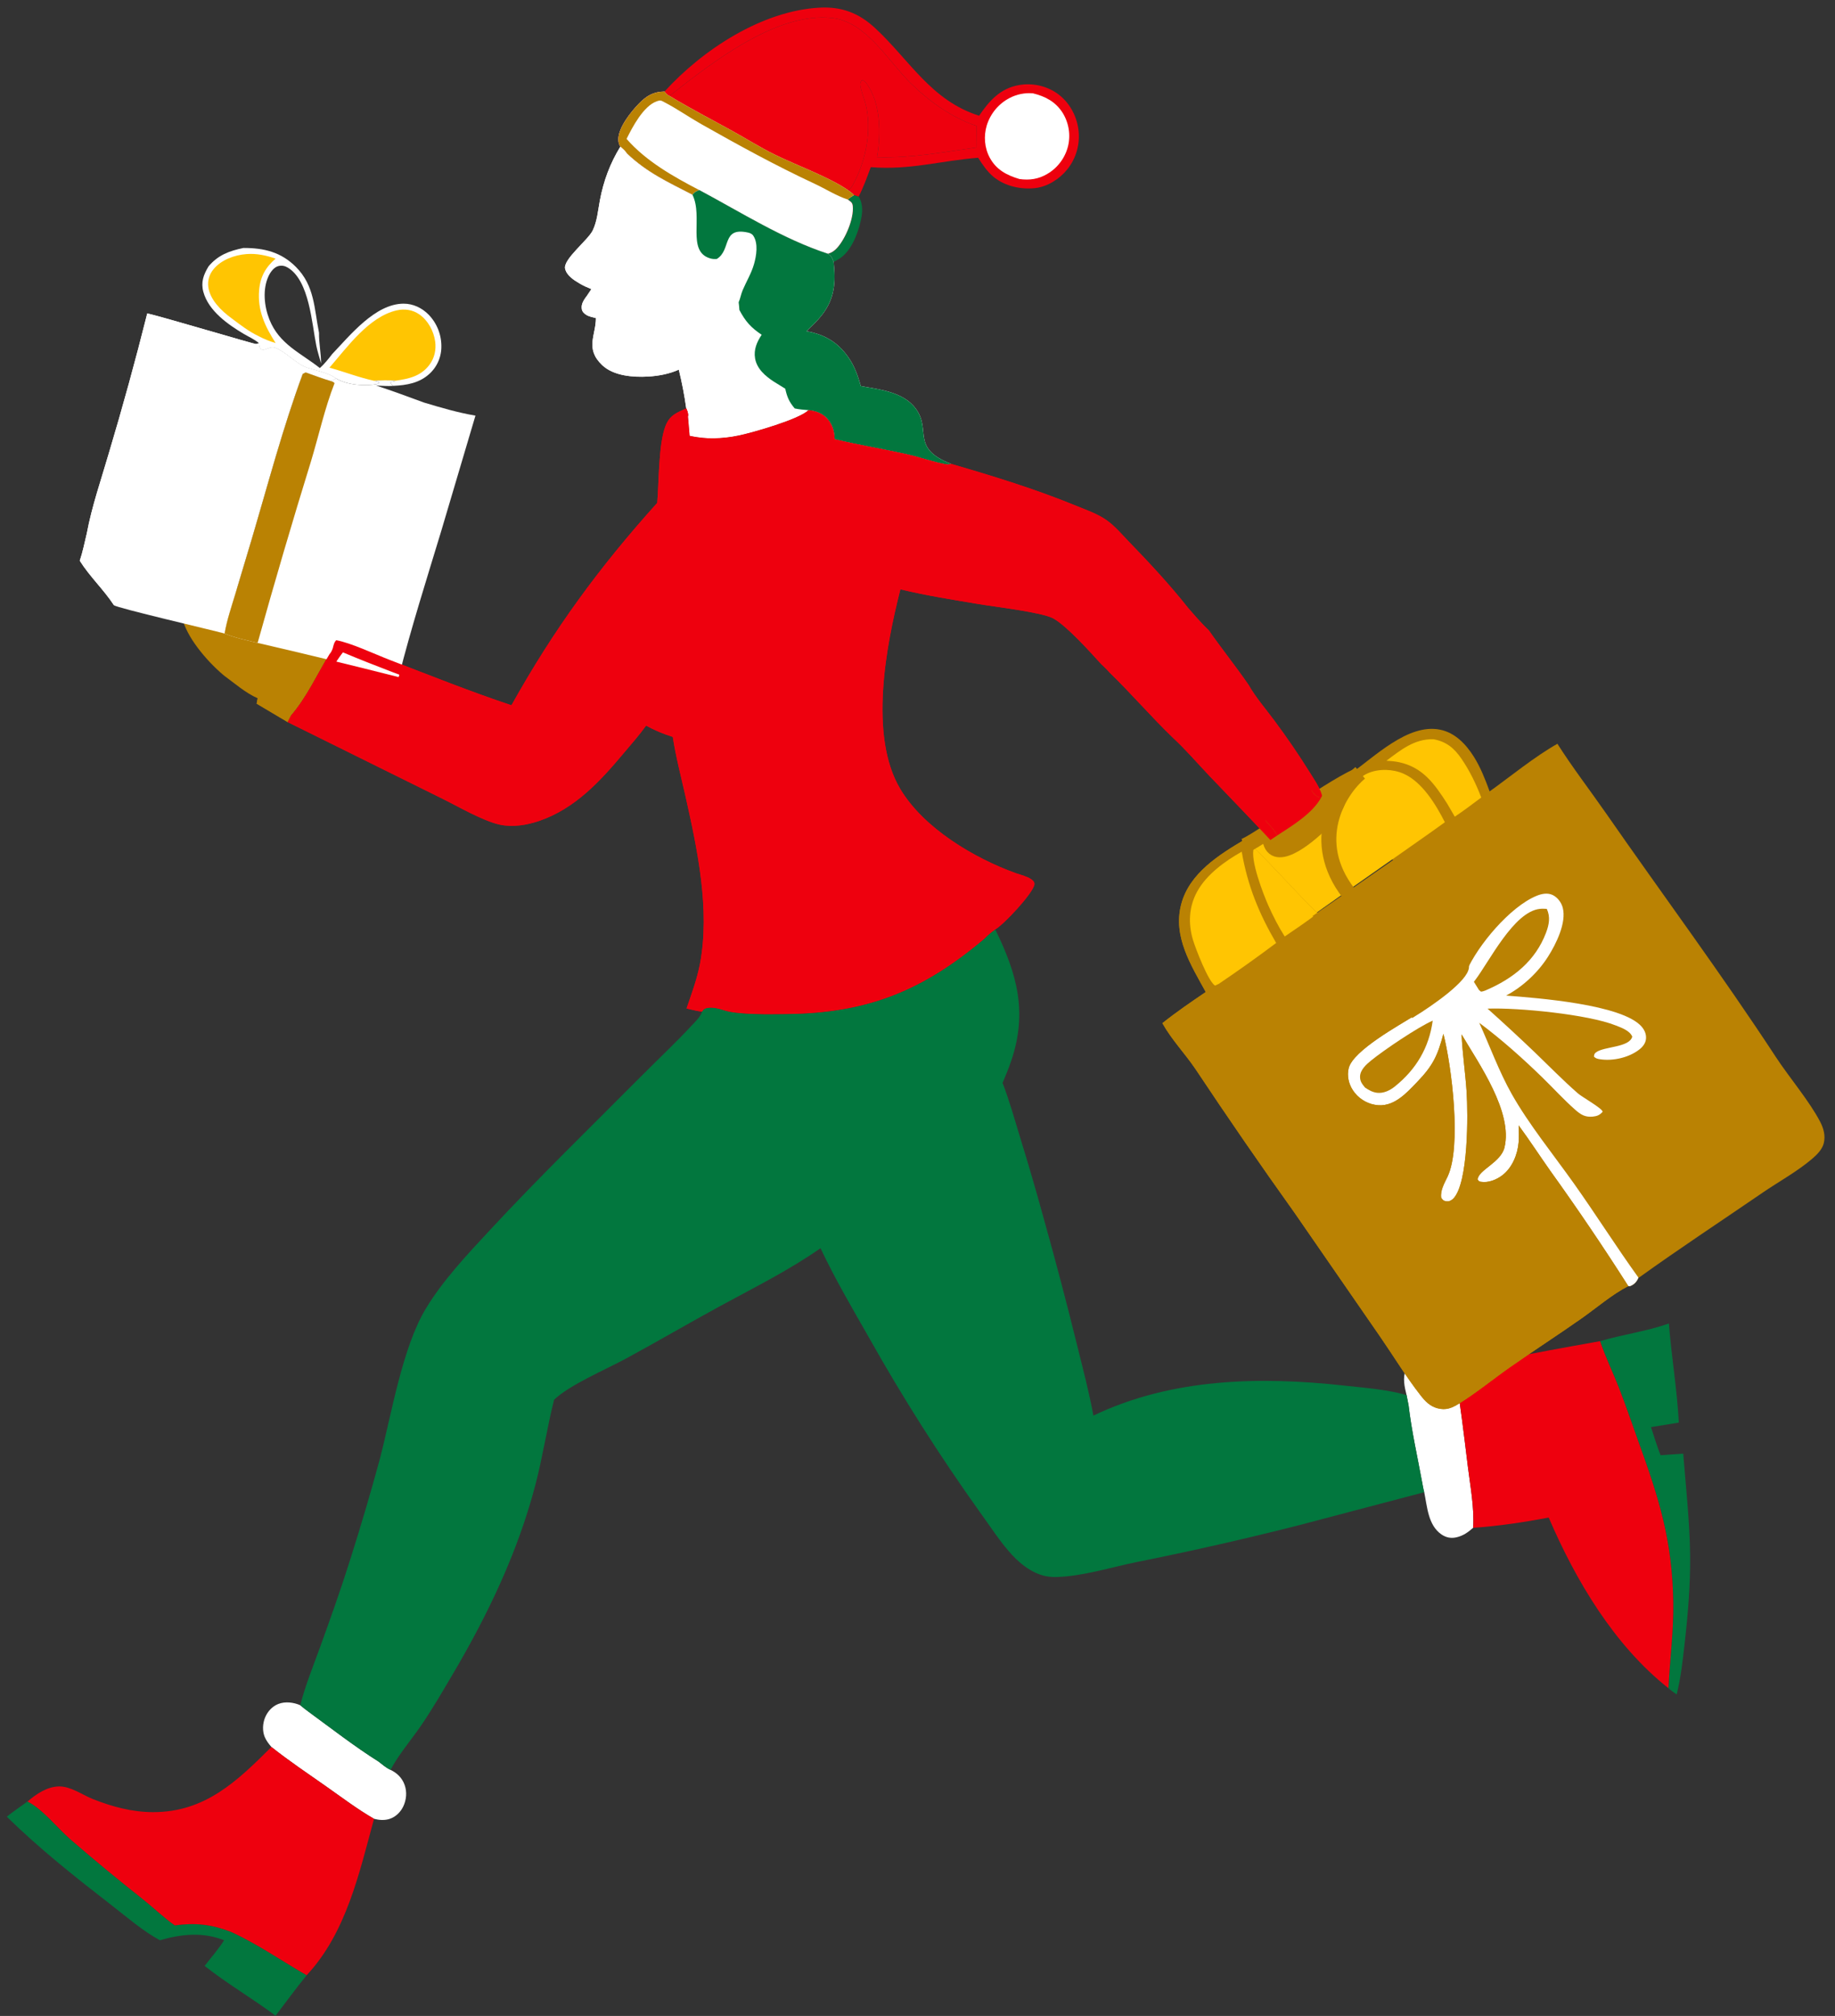 <?xml version="1.0" encoding="UTF-8"?> <svg xmlns="http://www.w3.org/2000/svg" xmlns:xlink="http://www.w3.org/1999/xlink" width="244" height="268" xml:space="preserve" overflow="hidden"><rect width="100%" height="100%" fill="#333333" stroke="none"/><defs><clipPath id="clip0"><rect x="1652" y="415" width="243" height="267"></rect></clipPath><clipPath id="clip1"><rect x="1652" y="415" width="243" height="267"></rect></clipPath><clipPath id="clip2"><rect x="1652" y="415" width="243" height="267"></rect></clipPath></defs><g transform="translate(-1652 -414)"><g><g clip-path="url(#clip0)"><g clip-path="url(#clip1)"><g clip-path="url(#clip2)"><path d="M113.549 24.837C113.261 25.023 112.981 25.194 112.722 25.422 113.11 25.708 113.349 25.793 113.395 26.314 113.543 27.966 112.425 30.597 111.319 31.814 110.944 32.226 110.623 32.438 110.092 32.608 110.571 32.948 110.651 33.129 110.846 33.682 111.101 33.553 111.358 33.422 111.6 33.27 113.124 32.312 114.002 30.117 114.41 28.421 114.69 27.257 114.825 26.079 114.174 25.027L113.549 24.837Z" fill="#02773E" fill-rule="nonzero" fill-opacity="1" transform="matrix(1 0 0 1.004 1652 415)"></path><path d="M39.923 224.797C39.045 224.41 37.921 224.272 37.008 224.629 36.195 224.945 35.581 225.623 35.25 226.419 34.922 227.208 34.87 228.191 35.197 228.99 35.405 229.496 35.737 229.909 36.087 230.323 38.436 232.184 40.946 233.854 43.401 235.572 45.472 237.021 47.539 238.581 49.734 239.837 50.411 240.009 51.124 240.066 51.801 239.849 52.606 239.592 53.258 238.956 53.621 238.203 54.045 237.32 54.137 236.269 53.801 235.342 53.464 234.412 52.803 233.777 51.928 233.353 51.341 233.087 50.844 232.65 50.336 232.258 47.24 230.323 44.022 227.841 41.046 225.673 40.659 225.396 40.293 225.096 39.923 224.797Z" fill="#FFFFFF" fill-rule="nonzero" fill-opacity="1" transform="matrix(1 0 0 1.004 1652 415)"></path><path d="M193.426 180.668C193.095 179.781 192.702 179.118 191.817 178.7 190.863 178.25 189.681 178.271 188.705 178.646 187.88 178.962 187.232 179.56 186.916 180.393 186.501 181.491 186.754 182.634 187.032 183.734L187.3 185.097C187.699 188.516 188.487 191.924 189.108 195.311 189.191 195.737 189.259 196.175 189.38 196.59 189.78 198.515 189.884 200.948 191.664 202.176 192.289 202.607 192.956 202.729 193.692 202.557 194.566 202.353 195.222 201.887 195.881 201.304 196.057 198.641 195.501 195.795 195.175 193.146 194.661 188.983 194.183 184.795 193.426 180.668Z" fill="#FFFFFF" fill-rule="nonzero" fill-opacity="1" transform="matrix(1 0 0 1.004 1652 415)"></path><path d="M3.662 237.541C2.744 238.204 1.79 238.843 0.906 239.55 5.231 243.799 10.065 247.597 14.857 251.297 16.93 252.898 18.951 254.661 21.261 255.916 24.093 255.099 26.987 254.795 29.796 255.917 29.029 257.144 28.076 258.17 27.209 259.316 30.224 261.68 33.567 263.624 36.643 265.906 38.011 264.116 39.352 262.295 40.776 260.55 37.452 258.645 34.137 256.338 30.644 254.774 28.063 253.803 25.964 253.574 23.243 253.945 21.799 252.935 20.493 251.68 19.114 250.577 15.796 247.972 12.538 245.292 9.342 242.539 7.595 241.009 5.666 238.545 3.662 237.541Z" fill="#02773E" fill-rule="nonzero" fill-opacity="1" transform="matrix(1 0 0 1.004 1652 415)"></path><path d="M221.912 174.25C218.926 175.299 215.788 175.699 212.761 176.59L212.821 176.767C213.525 178.802 214.484 180.762 215.271 182.769 216.191 185.117 216.997 187.508 217.857 189.879 220.609 197.451 222.364 202.97 222.489 211.168 222.548 215.022 222.039 218.718 221.85 222.542 222.184 222.845 222.585 223.105 222.949 223.372 223.511 221.122 223.761 218.775 224.023 216.474 224.455 212.662 224.785 208.712 224.735 204.875 224.677 200.432 224.17 195.913 223.819 191.481L220.803 191.69C220.326 190.467 219.933 189.22 219.534 187.97L223.234 187.374C223.004 183.003 222.251 178.625 221.912 174.25Z" fill="#02773E" fill-rule="nonzero" fill-opacity="1" transform="matrix(1 0 0 1.004 1652 415)"></path><path d="M130.193 14.328C123.777 12.302 120.932 6.927 116.359 2.718 114.196 0.728 111.937-0.136 108.993 0.017 101.345 0.415 93.42 5.579 88.366 11.121 88.579 11.401 88.687 11.574 89.027 11.706 94.591 7.352 103.321 0.487 110.75 1.395 115.192 1.938 118.074 7.046 121.029 9.955 123.479 12.367 126.577 14.607 129.87 15.684L129.897 18.527C125.527 19.138 121.046 19.97 116.619 19.824 117.152 16.788 117.136 12.741 115.262 10.107 115.063 9.829 114.937 9.655 114.586 9.609 114.417 9.879 114.346 10.06 114.405 10.387 114.588 11.398 115.051 12.362 115.239 13.386 115.861 16.765 115.028 20.581 113.36 23.564 113.21 23.833 113.053 24.036 112.783 24.194 113.046 24.396 113.336 24.584 113.55 24.837L114.175 25.027C114.828 23.778 115.298 22.458 115.785 21.138 120.979 21.559 125.072 20.284 130.063 19.893 130.671 20.836 131.25 21.716 132.131 22.437 133.638 23.669 135.771 24.126 137.686 23.904 139.303 23.716 140.906 22.693 141.91 21.438 141.985 21.346 142.057 21.252 142.127 21.156 142.197 21.06 142.264 20.962 142.328 20.863 142.393 20.764 142.456 20.663 142.516 20.561 142.575 20.458 142.632 20.354 142.687 20.249 142.741 20.143 142.792 20.036 142.841 19.928 142.89 19.82 142.936 19.711 142.98 19.601 143.022 19.49 143.063 19.379 143.1 19.266 143.138 19.154 143.173 19.04 143.205 18.926 143.236 18.812 143.264 18.697 143.29 18.581 143.316 18.465 143.339 18.349 143.359 18.232 143.379 18.115 143.396 17.998 143.41 17.88 143.424 17.762 143.435 17.644 143.443 17.526 143.451 17.407 143.455 17.289 143.457 17.171 143.459 17.052 143.457 16.933 143.453 16.815 143.449 16.696 143.442 16.578 143.431 16.46 143.421 16.342 143.407 16.224 143.391 16.107 143.131 14.232 142.136 12.482 140.582 11.383 139.136 10.361 137.263 9.965 135.521 10.264 133.008 10.695 131.55 12.339 130.193 14.328Z" fill="#EE000E" fill-rule="nonzero" fill-opacity="1" transform="matrix(1 0 0 1.004 1652 415)"></path><path d="M137.366 11.365C137.232 11.353 137.097 11.345 136.962 11.342 136.828 11.339 136.693 11.341 136.558 11.348 136.424 11.355 136.289 11.367 136.156 11.384 136.022 11.4 135.889 11.422 135.756 11.448 135.625 11.474 135.493 11.505 135.363 11.541 135.233 11.576 135.105 11.617 134.978 11.662 134.85 11.706 134.725 11.756 134.601 11.81 134.478 11.864 134.356 11.922 134.238 11.985 134.148 12.032 134.059 12.08 133.973 12.131 133.885 12.182 133.799 12.235 133.715 12.29 133.63 12.345 133.547 12.403 133.465 12.462 133.383 12.521 133.303 12.582 133.225 12.646 133.146 12.709 133.069 12.774 132.994 12.841 132.918 12.908 132.844 12.977 132.773 13.048 132.7 13.118 132.63 13.191 132.561 13.265 132.493 13.339 132.426 13.415 132.361 13.492 132.297 13.57 132.234 13.649 132.173 13.729 132.112 13.81 132.054 13.892 131.997 13.975 131.94 14.059 131.885 14.144 131.832 14.23 131.781 14.316 131.73 14.403 131.681 14.492 131.633 14.581 131.587 14.67 131.544 14.761 131.5 14.852 131.458 14.944 131.419 15.037 131.379 15.13 131.342 15.224 131.308 15.319 131.273 15.414 131.241 15.509 131.211 15.606 130.783 17.018 130.903 18.591 131.613 19.892 132.49 21.5 133.881 22.212 135.56 22.711 136.89 22.891 138.072 22.732 139.246 22.041 139.332 21.991 139.417 21.939 139.501 21.884 139.585 21.83 139.666 21.773 139.748 21.715 139.829 21.656 139.908 21.596 139.986 21.533 140.064 21.471 140.139 21.406 140.214 21.34 140.289 21.273 140.361 21.205 140.433 21.135 140.504 21.065 140.573 20.993 140.64 20.919 140.708 20.845 140.774 20.77 140.836 20.693 140.9 20.616 140.962 20.538 141.022 20.457 141.081 20.377 141.139 20.296 141.195 20.213 141.25 20.13 141.303 20.046 141.354 19.96 141.406 19.874 141.455 19.787 141.502 19.699 141.548 19.611 141.593 19.521 141.635 19.431 141.678 19.341 141.718 19.249 141.756 19.157 141.793 19.064 141.828 18.971 141.861 18.876 141.894 18.782 141.925 18.687 141.953 18.591 141.981 18.495 142.007 18.399 142.03 18.302 142.051 18.21 142.069 18.118 142.086 18.025 142.103 17.932 142.117 17.839 142.129 17.745 142.141 17.652 142.151 17.558 142.158 17.464 142.166 17.37 142.171 17.276 142.174 17.181 142.176 17.087 142.177 16.993 142.175 16.898 142.173 16.804 142.169 16.71 142.163 16.616 142.156 16.522 142.148 16.428 142.137 16.334 142.126 16.241 142.112 16.147 142.097 16.054 142.081 15.961 142.063 15.868 142.043 15.776 142.024 15.684 142.002 15.593 141.977 15.502 141.952 15.411 141.925 15.32 141.896 15.23 141.867 15.14 141.836 15.052 141.802 14.963 141.77 14.875 141.735 14.788 141.697 14.701 141.659 14.615 141.619 14.529 141.577 14.444 141.536 14.36 141.492 14.276 141.446 14.194 141.4 14.111 141.352 14.03 141.303 13.95 140.369 12.479 139.006 11.768 137.366 11.365Z" fill="#FFFFFF" fill-rule="nonzero" fill-opacity="1" transform="matrix(1 0 0 1.004 1652 415)"></path><path d="M49.734 239.837C47.539 238.581 45.472 237.021 43.401 235.571 40.946 233.853 38.436 232.184 36.087 230.323 31.519 234.867 27.26 238.963 20.342 238.953 17.576 238.949 14.94 238.24 12.381 237.235 10.96 236.676 9.427 235.533 7.863 235.549 6.278 235.564 4.83 236.548 3.662 237.541 5.666 238.545 7.595 241.009 9.342 242.539 12.538 245.293 15.796 247.972 19.114 250.577 20.493 251.68 21.799 252.935 23.243 253.946 25.964 253.574 28.063 253.803 30.644 254.774 34.137 256.338 37.452 258.645 40.776 260.55 46.042 254.939 47.768 247.026 49.734 239.837Z" fill="#EE000E" fill-rule="nonzero" fill-opacity="1" transform="matrix(1 0 0 1.004 1652 415)"></path><path d="M212.761 176.589C210.478 177.007 194.521 179.755 193.426 180.667 194.183 184.795 194.661 188.983 195.175 193.146 195.501 195.794 196.057 198.64 195.881 201.303 199.226 201.079 202.639 200.568 205.932 199.949 209.519 208.27 214.635 216.861 221.85 222.542 222.039 218.718 222.548 215.021 222.489 211.168 222.364 202.97 220.609 197.451 217.857 189.879 216.996 187.508 216.191 185.117 215.271 182.769 214.484 180.761 213.525 178.802 212.821 176.767L212.761 176.589Z" fill="#EE000E" fill-rule="nonzero" fill-opacity="1" transform="matrix(1 0 0 1.004 1652 415)"></path><path d="M129.87 15.684C126.577 14.607 123.479 12.367 121.029 9.956 118.074 7.046 115.193 1.938 110.75 1.395 103.322 0.487 94.591 7.352 89.027 11.706 88.687 11.574 88.579 11.401 88.366 11.121 86.853 11.148 85.957 11.696 84.92 12.762 83.883 13.829 82.224 15.898 82.223 17.446 82.222 17.82 82.293 18.105 82.487 18.428 82.806 18.702 83.089 18.945 83.33 19.296 86.058 21.89 88.825 23.115 92.077 24.793 92.384 24.405 92.539 24.364 92.984 24.175 98.502 27.107 104.144 30.68 110.093 32.608 110.623 32.439 110.945 32.226 111.319 31.814 112.426 30.597 113.543 27.966 113.395 26.314 113.35 25.794 113.11 25.708 112.723 25.422 112.981 25.194 113.261 25.023 113.55 24.837 113.336 24.584 113.046 24.396 112.783 24.194 113.053 24.036 113.21 23.833 113.36 23.564 115.028 20.581 115.861 16.765 115.239 13.386 115.051 12.362 114.588 11.398 114.405 10.387 114.346 10.06 114.417 9.879 114.586 9.609 114.937 9.655 115.063 9.829 115.263 10.107 117.136 12.741 117.152 16.788 116.619 19.824 121.046 19.97 125.527 19.138 129.897 18.527L129.87 15.684Z" fill="#EE000E" fill-rule="nonzero" fill-opacity="1" transform="matrix(1 0 0 1.004 1652 415)"></path><path d="M88.365 11.121C86.852 11.148 85.957 11.696 84.919 12.762 83.882 13.829 82.223 15.898 82.222 17.446 82.222 17.82 82.293 18.105 82.487 18.428 82.806 18.702 83.089 18.945 83.33 19.296 86.057 21.89 88.825 23.115 92.077 24.793 92.384 24.405 92.539 24.364 92.984 24.175 98.501 27.108 104.143 30.68 110.092 32.608 110.623 32.439 110.944 32.226 111.319 31.815 112.425 30.597 113.543 27.966 113.395 26.314 113.349 25.794 113.11 25.708 112.722 25.422 112.981 25.195 113.261 25.023 113.549 24.838 113.335 24.584 113.045 24.396 112.783 24.194 110.139 22.394 105.938 20.913 102.964 19.451 101.049 18.51 99.225 17.361 97.355 16.332 94.574 14.801 91.744 13.35 89.026 11.706 88.687 11.574 88.579 11.401 88.365 11.121Z" fill="#FFFFFF" fill-rule="nonzero" fill-opacity="1" transform="matrix(1 0 0 1.004 1652 415)"></path><path d="M88.365 11.121C86.852 11.148 85.957 11.696 84.919 12.762 83.882 13.829 82.223 15.898 82.222 17.446 82.222 17.82 82.293 18.105 82.487 18.428 82.806 18.702 83.089 18.945 83.33 19.296 86.057 21.89 88.825 23.115 92.077 24.793 92.384 24.405 92.539 24.364 92.984 24.175 89.525 22.382 85.907 20.352 83.314 17.396 84.103 15.813 85.561 13.035 87.335 12.415 87.845 12.236 87.881 12.302 88.365 12.551 90.035 13.411 91.603 14.513 93.244 15.437 98.237 18.247 103.152 20.938 108.351 23.351 109.737 23.995 111.284 24.964 112.722 25.422 112.981 25.195 113.261 25.023 113.549 24.838 113.335 24.584 113.045 24.396 112.783 24.194 110.139 22.394 105.938 20.913 102.964 19.451 101.049 18.51 99.225 17.361 97.355 16.332 94.574 14.801 91.744 13.35 89.026 11.706 88.687 11.574 88.579 11.401 88.365 11.121Z" fill="#BA8203" fill-rule="nonzero" fill-opacity="1" transform="matrix(1 0 0 1.004 1652 415)"></path><path d="M83.33 19.296C83.089 18.945 82.806 18.702 82.487 18.428 81.118 20.635 80.254 22.975 79.769 25.526 79.519 26.843 79.408 28.319 78.806 29.535 78.179 30.804 74.859 33.348 75.142 34.583 75.353 35.505 76.356 36.128 77.124 36.572 77.6 36.846 78.112 37.077 78.623 37.278L77.935 38.301C77.578 38.824 77.253 39.29 77.367 39.951 77.426 40.291 77.678 40.524 77.961 40.699 78.322 40.925 78.828 41.015 79.237 41.124 79.244 43.39 77.751 45.157 80.075 47.353 81.588 48.784 84.194 48.979 86.18 48.865 87.549 48.786 89.006 48.517 90.261 47.95 90.68 49.643 91.01 51.354 91.252 53.082 91.404 53.45 91.552 53.731 91.48 54.14L91.703 56.716C92.759 56.937 93.811 57.059 94.892 57.045 96.025 57.026 97.146 56.899 98.255 56.664 100.107 56.281 106.32 54.507 107.492 53.314 108.472 53.399 109.365 53.721 110.03 54.477 110.721 55.261 110.945 56.152 110.984 57.169 114.167 57.926 117.414 58.452 120.612 59.165 122.324 59.546 124.053 60.175 125.764 60.484 126.073 60.539 126.166 60.533 126.452 60.422 121.055 58.329 123.886 55.98 121.774 53.119 120.136 50.9 116.965 50.566 114.463 50.13 114.077 48.753 113.633 47.495 112.806 46.314 111.405 44.312 109.617 43.277 107.229 42.858 107.949 42.183 108.677 41.502 109.287 40.723 111.001 38.535 111.151 36.355 110.846 33.682 110.651 33.13 110.571 32.949 110.093 32.609 104.144 30.68 98.502 27.108 92.984 24.175 92.539 24.365 92.384 24.405 92.077 24.794 88.825 23.116 86.058 21.89 83.33 19.296Z" fill="#FFFFFF" fill-rule="nonzero" fill-opacity="1" transform="matrix(1 0 0 1.004 1652 415)"></path><path d="M83.329 28.588C82.598 28.55 81.416 28.364 80.854 28.951 80.686 29.127 80.736 29.26 80.726 29.486 80.983 30.034 81.305 30.345 81.814 30.67 82.519 31.121 82.842 31.402 83.684 31.217 84.541 30.897 85.454 30.901 86.268 30.602 86.548 30.499 86.559 30.488 86.688 30.21 86.66 30.164 86.637 30.114 86.603 30.071 85.992 29.294 84.274 28.805 83.329 28.588Z" fill="#FFFFFF" fill-rule="nonzero" fill-opacity="1" transform="matrix(1 0 0 1.004 1652 415)"></path><path d="M83.33 19.296C83.089 18.945 82.806 18.702 82.487 18.428 81.118 20.635 80.253 22.975 79.769 25.526 79.519 26.843 79.408 28.319 78.806 29.535 78.178 30.804 74.859 33.348 75.142 34.583 75.353 35.505 76.356 36.128 77.124 36.572 77.6 36.846 78.112 37.077 78.623 37.278 78.773 37.178 78.761 37.057 78.81 36.89 78.566 35.94 76.704 35.196 75.987 34.408 78.141 32.106 79.838 29.943 80.483 26.788 82.57 26.428 84.657 26.453 86.677 27.134 87.384 27.372 88.461 28.163 89.178 28.104L89.205 27.929C88.886 27.51 88.469 27.268 88.026 26.997 85.698 25.569 83.166 25.379 80.559 26.017 81.202 23.559 82.102 21.507 83.33 19.296Z" fill="#FFFFFF" fill-rule="nonzero" fill-opacity="1" transform="matrix(1 0 0 1.004 1652 415)"></path><path d="M98.218 39.029C97.853 39.564 97.585 40.199 97.276 40.77 96.302 42.571 95.166 44.065 93.486 45.26 90.808 47.163 86.842 48.462 83.541 47.854 82.134 47.595 80.699 47.027 79.892 45.779 77.901 42.698 81.941 40.398 82.094 38.802 82.125 38.481 82.04 38.402 81.83 38.205 81.274 38.355 80.717 38.551 80.153 38.665 79.387 38.821 78.593 38.727 77.935 38.301 77.578 38.824 77.253 39.29 77.367 39.95 77.426 40.291 77.678 40.523 77.961 40.699 78.322 40.924 78.828 41.015 79.237 41.124 79.243 43.39 77.751 45.157 80.075 47.353 81.588 48.783 84.194 48.979 86.18 48.864 87.548 48.785 89.006 48.517 90.261 47.95 90.68 49.643 91.01 51.354 91.252 53.082 91.404 53.45 91.552 53.731 91.48 54.14L91.703 56.716C92.759 56.937 93.811 57.059 94.892 57.045 96.025 57.026 97.146 56.899 98.255 56.664 100.107 56.281 106.32 54.507 107.492 53.314 106.878 53.267 106.283 53.217 105.678 53.089 104.571 53.255 103.459 53.712 102.409 54.086 99.113 55.261 96.08 56.343 92.534 55.806 92.004 53.045 92.003 50.199 91.18 47.491 91.641 47.26 92.097 47.019 92.549 46.769 95.29 45.22 97.446 43.141 98.317 40.049 98.308 39.712 98.252 39.365 98.218 39.029Z" fill="#FFFFFF" fill-rule="nonzero" fill-opacity="1" transform="matrix(1 0 0 1.004 1652 415)"></path><path d="M81.204 39.226C80.452 39.234 78.671 39.072 78.108 39.566L78.107 39.993C78.313 40.07 78.508 40.136 78.728 40.163 79.673 40.276 80.482 39.761 81.204 39.226Z" fill="#FFFFFF" fill-rule="nonzero" fill-opacity="1" transform="matrix(1 0 0 1.004 1652 415)"></path><path d="M98.317 40.048C97.446 43.141 95.29 45.219 92.549 46.768 92.097 47.018 91.641 47.259 91.18 47.49 92.003 50.199 92.004 53.044 92.535 55.805 96.081 56.343 99.113 55.26 102.409 54.086 103.459 53.711 104.571 53.254 105.679 53.089 104.929 52.223 104.659 51.563 104.415 50.471 103.907 50.169 103.403 49.86 102.906 49.543 101.781 48.815 100.643 47.849 100.403 46.459 100.202 45.298 100.644 44.269 101.282 43.332 99.864 42.395 99.101 41.545 98.317 40.048Z" fill="#FFFFFF" fill-rule="nonzero" fill-opacity="1" transform="matrix(1 0 0 1.004 1652 415)"></path><path d="M110.093 32.608C104.144 30.679 98.502 27.107 92.984 24.175 92.539 24.364 92.384 24.405 92.077 24.793 93.525 27.729 91.3 32.233 94.372 33.199 94.711 33.306 94.966 33.319 95.317 33.292 97.268 32.098 95.929 29.043 99.431 29.791 99.739 29.856 99.998 29.962 100.178 30.237 100.841 31.251 100.58 32.864 100.264 33.967 99.918 35.18 99.244 36.277 98.75 37.434 98.531 37.948 98.439 38.535 98.219 39.029 98.252 39.365 98.309 39.712 98.317 40.048 99.101 41.545 99.864 42.395 101.282 43.332 100.644 44.269 100.202 45.299 100.403 46.46 100.643 47.849 101.781 48.815 102.906 49.543 103.403 49.86 103.907 50.17 104.415 50.472 104.658 51.563 104.928 52.223 105.678 53.089 106.283 53.216 106.878 53.266 107.492 53.313 108.472 53.399 109.365 53.721 110.03 54.477 110.721 55.26 110.945 56.151 110.984 57.169 114.167 57.925 117.414 58.451 120.612 59.164 122.324 59.545 124.053 60.174 125.764 60.483 126.073 60.538 126.166 60.532 126.452 60.421 121.055 58.328 123.886 55.979 121.774 53.118 120.136 50.899 116.965 50.565 114.463 50.13 114.077 48.752 113.633 47.495 112.806 46.313 111.405 44.311 109.617 43.277 107.229 42.858 107.949 42.182 108.677 41.501 109.287 40.723 111.001 38.535 111.151 36.354 110.846 33.682 110.651 33.129 110.571 32.948 110.093 32.608Z" fill="#02773E" fill-rule="nonzero" fill-opacity="1" transform="matrix(1 0 0 1.004 1652 415)"></path><path d="M29.51 75.84C28.269 75.313 26.904 74.577 25.539 75.121 24.867 75.389 24.415 75.94 23.992 76.502 23.525 79.752 24.291 82.095 26.235 84.707 26.751 85.395 27.305 86.052 27.896 86.677 28.488 87.302 29.113 87.892 29.771 88.445 31.19 89.472 32.651 90.763 34.262 91.464L34.127 92.178C35.511 92.987 36.891 93.804 38.267 94.627 38.387 94.328 38.56 94.038 38.707 93.751 40.785 91.358 42.169 88.31 43.819 85.616 44.034 85.371 44.128 85.161 44.244 84.859 42.727 84.252 41.366 83.764 40.14 82.632 38.047 80.581 36.324 79.066 33.642 77.851L33.447 78.043C32.169 77.247 30.777 76.657 29.51 75.84Z" fill="#BA8203" fill-rule="nonzero" fill-opacity="1" transform="matrix(1 0 0 1.004 1652 415)"></path><path d="M34.262 91.464 34.127 92.179C35.511 92.988 36.892 93.804 38.268 94.627 38.388 94.328 38.56 94.038 38.707 93.751 37.627 92.877 35.577 91.958 34.262 91.464Z" fill="#BA8203" fill-rule="nonzero" fill-opacity="1" transform="matrix(1 0 0 1.004 1652 415)"></path><path d="M33.642 77.852 33.447 78.043C34.445 78.755 35.463 79.459 36.39 80.262 39.149 82.652 40.323 84.159 43.819 85.616 44.034 85.371 44.128 85.161 44.244 84.859 42.727 84.252 41.366 83.764 40.14 82.632 38.047 80.581 36.324 79.066 33.642 77.852Z" fill="#BA8203" fill-rule="nonzero" fill-opacity="1" transform="matrix(1 0 0 1.004 1652 415)"></path><path d="M198.077 103.795C197.491 102.213 196.88 100.632 195.976 99.2 194.934 97.551 193.48 96.023 191.493 95.623 187.195 94.758 182.752 99.258 179.482 101.516 178.695 101.872 177.953 102.324 177.167 102.673 178.009 103.654 179.022 104.81 179.957 105.694 181.666 108.135 183.546 110.453 185.237 112.905 186.169 114.537 187.496 116.06 188.622 117.571 190.319 119.835 191.917 122.165 193.418 124.562 193.985 125.477 194.731 126.524 195.01 127.57L194.89 127.831C193.717 129.945 191.053 131.547 189.065 132.834L188.143 133.45C185.474 130.577 182.732 127.782 180.021 124.947 178.429 123.281 176.89 121.483 175.196 119.923 172.277 117.123 169.64 114.054 166.736 111.252 166.391 110.842 165.992 110.482 165.604 110.113 162.138 112.155 158.136 114.615 157.058 118.768 155.953 123.023 158.35 126.773 160.33 130.359 158.391 131.671 156.393 133.024 154.562 134.484 155.819 136.713 157.535 138.46 158.956 140.548 163.245 146.973 167.641 153.325 172.144 159.602L183.507 175.98C185.298 178.562 186.959 181.301 188.899 183.77 189.511 184.55 190.148 185.211 191.14 185.474 192.285 185.778 193.062 185.442 194.02 184.848 196.361 183.397 198.538 181.61 200.799 180.031 203.949 177.832 207.183 175.762 210.33 173.555 212.3 172.172 214.384 170.382 216.515 169.298 216.723 169.316 216.678 169.337 216.876 169.249 217.371 169.027 217.664 168.665 217.867 168.177L217.943 168.168C223.326 164.314 228.884 160.674 234.355 156.94 236.532 155.455 238.975 154.134 240.977 152.431 241.603 151.898 242.311 151.193 242.511 150.367 242.749 149.387 242.486 148.416 242.031 147.546 240.579 144.772 237.904 141.657 236.111 138.93 228.912 127.977 221.042 117.428 213.541 106.677 211.402 103.613 209.098 100.641 207.09 97.49 204.029 99.213 200.959 101.736 198.077 103.795Z" fill="#BA8203" fill-rule="nonzero" fill-opacity="1" transform="matrix(1 0 0 1.004 1652 415)"></path><path d="M179.482 101.516C178.695 101.872 177.953 102.324 177.167 102.673 178.009 103.654 179.022 104.81 179.957 105.694L180.156 103.581 180.108 103.563 179.965 103.633C179.921 104.082 179.878 104.521 179.779 104.961L179.527 104.89C178.815 104.008 179.932 102.657 179.537 101.736L179.065 101.608 179.552 101.708 179.641 101.616 179.482 101.516Z" fill="#BA8203" fill-rule="nonzero" fill-opacity="1" transform="matrix(1 0 0 1.004 1652 415)"></path><path d="M190.612 96.886C188.086 96.821 186.265 98.302 184.353 99.733 184.927 99.764 185.486 99.813 186.048 99.933 189.224 100.611 190.776 102.849 192.425 105.402L193.442 107.141C194.647 106.345 195.804 105.463 196.963 104.603 196.277 102.817 195.421 101.055 194.334 99.476 193.353 98.05 192.325 97.208 190.612 96.886Z" fill="#FFC502" fill-rule="nonzero" fill-opacity="1" transform="matrix(1 0 0 1.004 1652 415)"></path><path d="M192.125 107.875C190.933 105.552 189.125 102.545 186.628 101.449 185.218 100.829 183.363 100.767 181.934 101.371 180.914 101.801 180.446 102.427 180.052 103.424L175.818 104.833 168.053 109.103 162.774 117.812C164.483 120.252 166.362 122.572 168.053 125.023 170.123 123.119 189.874 109.565 192.125 107.875Z" fill="#FFC502" fill-rule="nonzero" fill-opacity="1" transform="matrix(1 0 0 1.004 1652 415)"></path><path d="M200.265 130.831C202.493 129.649 204.507 127.779 205.858 125.652 206.902 124.009 208.322 121.186 207.798 119.196 207.618 118.508 207.119 117.84 206.474 117.522 205.786 117.183 204.983 117.349 204.306 117.628 200.769 119.087 196.518 124.162 195.01 127.571L194.89 127.831C193.717 129.945 191.053 131.548 189.065 132.835L188.143 133.451C186.115 134.73 179.928 138.086 179.336 140.442 179.084 141.447 179.336 142.522 179.899 143.378 179.981 143.501 180.07 143.621 180.165 143.736 180.258 143.851 180.359 143.962 180.464 144.066 180.57 144.172 180.68 144.27 180.796 144.365 180.912 144.459 181.031 144.546 181.156 144.628 181.28 144.71 181.408 144.785 181.54 144.855 181.672 144.924 181.807 144.986 181.945 145.041 182.083 145.097 182.224 145.146 182.367 145.187 182.51 145.228 182.654 145.262 182.801 145.289 184.053 145.523 185.136 145.132 186.149 144.405 186.976 143.811 187.686 143.053 188.391 142.324 190.536 140.105 191.146 138.832 191.93 135.892 193.035 140.209 194.377 150.88 192.474 154.824 192.069 155.664 191.484 156.657 191.639 157.612 191.854 157.895 191.939 158.02 192.324 158.07 192.679 158.118 193.019 157.954 193.26 157.703 195.248 155.628 195.22 146.612 195.006 143.457 194.837 140.963 194.459 138.463 194.346 135.971 196.658 139.866 201.182 146.247 200.054 150.934 199.572 152.937 196.604 153.905 196.477 155.168 196.643 155.394 196.601 155.436 196.898 155.486 197.914 155.656 199.012 155.208 199.802 154.595 201.09 153.593 201.793 151.863 201.929 150.271 201.993 149.531 201.953 148.763 201.938 148.021 203.389 149.983 204.724 152.031 206.136 154.024 209.738 159.019 213.198 164.11 216.515 169.298 216.723 169.316 216.678 169.338 216.876 169.249 217.371 169.027 217.664 168.666 217.867 168.178 214.918 164.095 212.22 159.838 209.297 155.733 206.597 151.942 203.28 147.867 201.021 143.881 199.326 140.889 198.118 137.561 196.695 134.432 199.637 136.614 202.501 139.163 205.131 141.715 206.573 143.113 207.946 144.625 209.456 145.947 210.195 146.596 210.768 146.955 211.79 146.857 212.364 146.801 212.728 146.649 213.109 146.209 213.03 145.744 210.385 144.279 209.808 143.776 207.832 142.056 205.976 140.16 204.084 138.348 202.021 136.384 199.926 134.454 197.8 132.559 201.902 132.411 211.148 133.319 214.84 134.783 215.623 135.094 216.693 135.456 217.041 136.261 216.693 137.716 213.305 137.554 212.249 138.332 211.981 138.53 211.993 138.606 211.945 138.914 212.192 139.164 212.435 139.212 212.77 139.263 214.479 139.525 216.635 139.039 218.009 137.948 218.457 137.592 218.822 137.126 218.869 136.537 218.917 135.943 218.685 135.413 218.307 134.967 215.774 131.98 204.285 131.142 200.265 130.831Z" fill="#FFFFFF" fill-rule="nonzero" fill-opacity="1" transform="matrix(1 0 0 1.004 1652 415)"></path><path d="M190.508 134.148C188.548 135.003 184.049 138.023 182.317 139.425 181.672 139.947 180.854 140.67 180.845 141.573 180.839 142.209 181.131 142.546 181.511 143.014 182.009 143.351 182.529 143.641 183.138 143.705 183.978 143.793 184.809 143.396 185.451 142.886 188.301 140.619 190.027 137.719 190.508 134.148Z" fill="#BA8203" fill-rule="nonzero" fill-opacity="1" transform="matrix(1 0 0 1.004 1652 415)"></path><path d="M205.677 119.35C205.374 119.336 205.063 119.317 204.761 119.349 201.274 119.712 198.03 126.344 196.114 128.833L195.982 129.003 196.664 130.1 196.928 130.31C197.165 130.286 197.329 130.233 197.55 130.139 201.173 128.598 204.158 126.259 205.582 122.493 205.988 121.416 206.171 120.412 205.677 119.35Z" fill="#BA8203" fill-rule="nonzero" fill-opacity="1" transform="matrix(1 0 0 1.004 1652 415)"></path><path d="M165.604 110.113C162.139 112.155 158.136 114.615 157.058 118.768 155.953 123.023 158.35 126.773 160.33 130.359 158.391 131.671 156.393 133.024 154.562 134.484 155.819 136.713 157.535 138.46 158.956 140.548 163.245 146.973 167.641 153.325 172.144 159.602L183.507 175.98C185.298 178.562 186.959 181.301 188.899 183.77 189.511 184.55 190.148 185.211 191.14 185.474 192.285 185.778 193.062 185.442 194.02 184.848 196.361 183.397 198.538 181.61 200.799 180.031 203.949 177.832 207.183 175.762 210.33 173.555 212.3 172.172 214.384 170.382 216.515 169.298 213.198 164.11 209.738 159.018 206.136 154.023 204.724 152.031 203.389 149.983 201.938 148.02 201.953 148.763 201.993 149.531 201.929 150.27 201.793 151.862 201.09 153.592 199.802 154.594 199.012 155.207 197.914 155.655 196.898 155.486 196.601 155.436 196.643 155.394 196.477 155.168 196.604 153.904 199.572 152.936 200.054 150.934 201.182 146.246 196.658 139.865 194.346 135.971 194.459 138.463 194.837 140.963 195.006 143.457 195.22 146.612 195.248 155.628 193.26 157.702 193.019 157.953 192.679 158.118 192.324 158.07 191.939 158.019 191.854 157.895 191.639 157.611 191.485 156.657 192.069 155.663 192.474 154.824 194.377 150.88 193.035 140.208 191.93 135.892 191.147 138.832 190.536 140.105 188.391 142.323 187.686 143.052 186.976 143.811 186.149 144.404 185.136 145.132 184.053 145.523 182.801 145.288 182.654 145.261 182.51 145.227 182.367 145.187 182.224 145.145 182.084 145.097 181.945 145.041 181.807 144.985 181.672 144.924 181.54 144.854 181.408 144.785 181.28 144.709 181.156 144.628 181.031 144.546 180.912 144.459 180.796 144.364 180.68 144.27 180.57 144.171 180.464 144.066 180.359 143.961 180.258 143.851 180.165 143.735 180.07 143.621 179.981 143.501 179.899 143.377 179.336 142.522 179.084 141.447 179.336 140.442 179.928 138.086 186.115 134.729 188.143 133.45 185.474 130.577 182.732 127.782 180.021 124.947 178.429 123.281 176.89 121.483 175.196 119.923 172.277 117.123 169.64 114.054 166.737 111.252 166.391 110.842 165.992 110.482 165.604 110.113Z" fill="#BA8203" fill-rule="nonzero" fill-opacity="1" transform="matrix(1 0 0 1.004 1652 415)"></path><path d="M166.737 111.252C166.164 112.76 168 117.447 168.656 118.912 169.286 120.319 169.996 121.709 170.829 123.007 172.291 121.999 173.801 121.021 175.196 119.923 172.277 117.122 169.641 114.053 166.737 111.252Z" fill="#FFC502" fill-rule="nonzero" fill-opacity="1" transform="matrix(1 0 0 1.004 1652 415)"></path><path d="M165.111 111.778C162.892 113.019 160.431 114.792 159.184 117.065 158.081 119.075 157.98 121.291 158.631 123.465 158.967 124.584 160.682 129.023 161.573 129.508L162.065 129.276C164.651 127.536 167.194 125.733 169.691 123.866 167.386 119.922 165.901 116.304 165.111 111.778Z" fill="#FFC502" fill-rule="nonzero" fill-opacity="1" transform="matrix(1 0 0 1.004 1652 415)"></path><path d="M91.251 53.081C89.931 53.675 89.035 53.997 88.481 55.437 87.556 57.837 87.626 62.85 87.394 65.588 79.647 74.165 73.658 82.31 68.008 92.391 62.547 90.579 57.188 88.439 51.815 86.382 49.839 85.625 46.668 84.126 44.709 83.775 44.408 84.074 44.351 84.463 44.244 84.859 44.128 85.161 44.034 85.372 43.819 85.616 42.169 88.31 40.785 91.358 38.707 93.751 38.56 94.038 38.387 94.328 38.267 94.627L58.487 104.596C60.726 105.672 64.144 107.698 66.464 108.197 68.182 108.565 70.053 108.258 71.698 107.699 76.469 106.075 79.8 102.452 82.958 98.702 83.953 97.521 85.015 96.33 85.916 95.076 87.058 95.721 88.211 96.185 89.461 96.58 89.866 99.22 90.566 101.854 91.155 104.46 92.737 111.466 94.439 119.46 93.079 126.611 92.696 128.626 91.956 130.598 91.292 132.535 91.97 132.689 92.663 132.884 93.354 132.955 93.484 132.768 93.517 132.66 93.738 132.564 94.542 132.216 95.736 132.597 96.529 132.851 97.215 133.038 97.918 133.106 98.624 133.167 100.632 133.339 102.682 133.293 104.697 133.27 115.442 133.145 122.794 130.125 130.923 123.27 131.369 122.814 131.814 122.436 132.335 122.07 133.494 121.401 137.199 117.451 137.532 116.187 137.763 115.313 135.766 114.874 135.105 114.637 129.501 112.626 122.81 108.665 119.699 103.457 115.513 96.446 117.791 84.591 119.725 77.037 123.164 77.869 126.683 78.408 130.17 78.995 132.263 79.346 138.536 80.073 140.04 80.882 141.801 81.831 144.929 85.297 146.388 86.896 146.776 87.265 147.175 87.625 147.52 88.035 150.424 90.836 153.06 93.906 155.979 96.707 157.674 98.266 159.212 100.063 160.804 101.729 163.515 104.565 166.257 107.359 168.927 110.233L169.848 109.617C171.836 108.33 174.5 106.728 175.673 104.613L175.795 104.353C175.515 103.307 174.769 102.259 174.201 101.345 172.7 98.948 171.102 96.617 169.405 94.354 168.279 92.843 166.952 91.319 166.02 89.688 164.33 87.237 162.45 84.918 160.742 82.477 159.805 81.593 158.793 80.437 157.95 79.457 155.513 76.394 152.833 73.529 150.106 70.724 149.188 69.78 148.262 68.678 147.189 67.914 145.968 67.042 144.447 66.528 143.064 65.964 137.634 63.749 132.078 62.049 126.452 60.421 126.166 60.532 126.072 60.538 125.764 60.483 124.053 60.174 122.324 59.545 120.612 59.164 117.414 58.451 114.166 57.925 110.984 57.169 110.945 56.151 110.721 55.26 110.03 54.477 109.365 53.721 108.471 53.399 107.492 53.313 106.32 54.507 100.107 56.28 98.255 56.663 97.146 56.899 96.025 57.026 94.892 57.044 93.811 57.058 92.759 56.936 91.702 56.715L91.48 54.139C91.552 53.73 91.403 53.449 91.251 53.081Z" fill="#EE000E" fill-rule="nonzero" fill-opacity="1" transform="matrix(1 0 0 1.004 1652 415)"></path><path d="M132.336 122.07C131.814 122.436 131.37 122.814 130.924 123.27 122.794 130.125 115.442 133.145 104.698 133.271 102.683 133.293 100.633 133.339 98.624 133.167 97.918 133.106 97.215 133.038 96.53 132.851 95.736 132.597 94.542 132.216 93.738 132.564 93.518 132.66 93.485 132.768 93.354 132.955 93.168 133.608 92.458 134.279 91.999 134.77 89.822 137.101 87.476 139.289 85.222 141.547 78.489 148.292 71.624 154.926 65.125 161.902 62.142 165.103 58.872 168.557 56.61 172.302 53.497 177.454 52.073 186.204 50.507 192.191 49.285 196.68 47.965 201.139 46.548 205.569 45.319 209.463 43.948 213.289 42.553 217.125 41.634 219.652 40.593 222.192 39.924 224.796 40.293 225.095 40.659 225.396 41.046 225.672 44.023 227.84 47.24 230.323 50.336 232.257 50.844 232.65 51.341 233.086 51.929 233.352 53.016 231.312 54.585 229.511 55.902 227.613 57.441 225.396 58.809 223.036 60.184 220.716 64.869 212.812 68.843 204.545 71.187 195.628 72.167 191.9 72.734 188.084 73.674 184.352 75.704 182.388 80.601 180.32 83.244 178.892 87.448 176.621 91.575 174.215 95.774 171.936 100.271 169.495 104.895 167.213 109.103 164.282 111.022 168.324 113.296 172.191 115.522 176.07 117.773 180.065 120.133 183.995 122.598 187.86 125.065 191.726 127.636 195.521 130.309 199.246 131.671 201.108 132.985 203.176 134.548 204.865 135.277 205.652 136.097 206.359 137.025 206.902 138.12 207.54 139.168 207.853 140.445 207.819 143.984 207.725 147.696 206.539 151.169 205.833 158.448 204.382 165.684 202.745 172.878 200.919L189.38 196.59C189.259 196.174 189.192 195.737 189.109 195.311 188.488 191.923 187.699 188.515 187.301 185.096L187.032 183.733C184.46 182.982 181.419 182.767 178.751 182.473 167.516 181.238 155.786 181.487 145.388 186.447 144.806 183.277 143.979 180.188 143.206 177.062 141.834 171.515 140.388 166.048 138.842 160.549 137.799 156.751 136.692 152.971 135.523 149.21 134.827 146.929 134.177 144.623 133.311 142.4 133.726 141.427 134.134 140.44 134.473 139.439 136.654 132.991 135.229 127.937 132.336 122.07Z" fill="#02773E" fill-rule="nonzero" fill-opacity="1" transform="matrix(1 0 0 1.004 1652 415)"></path><path d="M42.419 43.067C41.77 39.846 41.844 36.861 39.367 34.368 37.39 32.38 35.104 31.829 32.371 31.838 30.513 32.215 28.986 32.776 27.727 34.278 27.065 35.38 26.691 36.358 27.039 37.651 27.714 40.154 30.307 41.973 32.411 43.214 33.07 43.602 33.857 43.944 34.435 44.443 34.469 44.888 34.443 44.951 34.728 45.285 35.055 45.391 35.211 45.293 35.52 45.183 36.102 44.975 36.339 44.912 36.908 45.194 38.325 45.897 39.402 47.216 40.902 47.721 42.095 48.081 43.675 48.392 44.691 49.118 46.159 49.992 48.539 50.179 50.192 49.854L50.434 49.667C50.186 49.524 50.028 49.484 49.753 49.423 50.684 49.352 51.667 49.328 52.597 49.414 52.554 49.434 52.513 49.456 52.47 49.474 52.273 49.556 52.102 49.57 51.893 49.589 52.02 49.929 52.053 49.897 52.332 50.093 54.039 50.017 55.743 49.73 57.059 48.541 57.121 48.486 57.182 48.43 57.241 48.371 57.3 48.313 57.358 48.254 57.413 48.192 57.47 48.131 57.524 48.069 57.577 48.005 57.63 47.941 57.681 47.875 57.731 47.809 57.78 47.742 57.828 47.674 57.874 47.605 57.92 47.536 57.964 47.466 58.007 47.395 58.049 47.323 58.09 47.251 58.128 47.177 58.167 47.104 58.204 47.03 58.239 46.954 58.274 46.879 58.307 46.803 58.338 46.726 58.369 46.649 58.398 46.571 58.425 46.492 58.452 46.414 58.477 46.335 58.5 46.255 58.523 46.175 58.543 46.095 58.562 46.014 58.581 45.933 58.598 45.852 58.612 45.77 58.627 45.688 58.639 45.606 58.65 45.524 58.66 45.442 58.669 45.359 58.675 45.276 58.681 45.194 58.685 45.111 58.687 45.028 58.69 44.928 58.69 44.828 58.688 44.729 58.687 44.629 58.682 44.53 58.675 44.43 58.669 44.331 58.659 44.232 58.647 44.133 58.635 44.034 58.621 43.935 58.604 43.837 58.588 43.739 58.569 43.641 58.547 43.544 58.525 43.446 58.501 43.35 58.475 43.254 58.448 43.157 58.419 43.062 58.388 42.968 58.357 42.873 58.324 42.779 58.288 42.686 58.252 42.593 58.213 42.501 58.173 42.41 58.133 42.319 58.09 42.229 58.045 42.14 58 42.051 57.953 41.963 57.903 41.877 57.854 41.79 57.803 41.705 57.749 41.62 57.696 41.536 57.64 41.454 57.582 41.373 57.524 41.291 57.465 41.212 57.403 41.133 57.341 41.055 57.278 40.978 57.212 40.903 57.147 40.828 57.079 40.755 57.01 40.683 56.126 39.783 54.941 39.21 53.667 39.213 49.905 39.221 46.563 43.388 44.173 45.882 43.657 46.546 43.163 47.175 42.532 47.737 39.94 45.711 37.121 44.578 35.819 41.298 35.125 39.55 34.893 37.294 35.713 35.557 35.963 35.028 36.426 34.373 37.038 34.231 37.499 34.124 37.894 34.211 38.291 34.452 41.139 36.183 41.458 41.809 42.057 44.768 42.217 45.559 42.482 46.345 42.694 47.126 42.69 45.77 42.402 44.438 42.419 43.067Z" fill="#FFFFFF" fill-rule="nonzero" fill-opacity="1" transform="matrix(1 0 0 1.004 1652 415)"></path><path d="M36.645 33.251C35.377 32.811 34.111 32.54 32.759 32.647 31.187 32.77 29.423 33.399 28.394 34.649 27.84 35.321 27.584 36.135 27.699 37.002 27.925 38.712 29.448 40.175 30.786 41.144 31.945 42.023 33.126 42.917 34.445 43.545 35.171 43.927 35.868 44.187 36.651 44.428 35.244 42.218 34.229 40.139 34.455 37.441 34.604 35.66 35.31 34.395 36.645 33.251Z" fill="#FFC502" fill-rule="nonzero" fill-opacity="1" transform="matrix(1 0 0 1.004 1652 415)"></path><path d="M52.597 49.414C54.348 49.17 55.96 48.822 57.095 47.319 57.777 46.417 58.02 45.313 57.861 44.202 57.663 42.821 56.907 41.422 55.744 40.624 54.849 40.01 53.782 39.862 52.733 40.104 49.037 40.956 46.172 44.972 43.806 47.69 45.792 48.227 47.743 49.002 49.753 49.423 50.684 49.352 51.667 49.328 52.597 49.414Z" fill="#FFC502" fill-rule="nonzero" fill-opacity="1" transform="matrix(1 0 0 1.004 1652 415)"></path><path d="M34.435 44.442C34.299 44.481 34.168 44.55 34.028 44.559 33.807 44.574 21.374 40.891 19.581 40.502 18.014 46.733 16.305 52.925 14.454 59.078 13.446 62.525 12.201 66.097 11.545 69.621 11.251 70.822 11.006 72.083 10.607 73.252 11.941 75.366 13.794 77.075 15.153 79.146 15.596 79.521 28.102 82.407 29.868 82.892 30.168 81.124 30.768 79.386 31.285 77.673L33.504 70.297C35.661 63.043 37.622 55.606 40.26 48.51L40.647 48.317C41.749 48.71 42.848 49.125 43.969 49.459L44.691 49.117C43.675 48.391 42.095 48.08 40.902 47.72 39.403 47.215 38.325 45.897 36.908 45.194 36.339 44.911 36.102 44.974 35.521 45.182 35.211 45.293 35.055 45.39 34.728 45.284 34.443 44.95 34.469 44.888 34.435 44.442Z" fill="#FFFFFF" fill-rule="nonzero" fill-opacity="1" transform="matrix(1 0 0 1.004 1652 415)"></path><path d="M34.435 44.442C34.299 44.481 34.168 44.55 34.028 44.559 33.807 44.574 21.374 40.891 19.581 40.502 18.014 46.733 16.305 52.925 14.454 59.078 13.446 62.525 12.201 66.097 11.545 69.621 11.251 70.822 11.006 72.083 10.607 73.252 11.941 75.366 13.794 77.075 15.153 79.146 15.87 76.814 16.349 74.384 17.007 72.031 18.425 66.962 19.925 61.934 21.268 56.842 22.337 52.79 23.201 48.444 24.799 44.577 27.052 44.97 29.061 45.683 31.24 46.335 32.586 46.737 33.967 47.042 35.32 47.426 36.907 47.876 38.593 48.496 40.26 48.51L40.647 48.317C41.749 48.71 42.848 49.125 43.969 49.459L44.691 49.117C43.675 48.391 42.095 48.08 40.902 47.72 39.403 47.215 38.325 45.897 36.908 45.194 36.339 44.911 36.102 44.974 35.521 45.182 35.211 45.293 35.055 45.39 34.728 45.284 34.443 44.95 34.469 44.888 34.435 44.442Z" fill="#FFFFFF" fill-rule="nonzero" fill-opacity="1" transform="matrix(1 0 0 1.004 1652 415)"></path><path d="M40.647 48.318 40.26 48.511C37.622 55.606 35.661 63.043 33.504 70.298L31.285 77.674C30.768 79.387 30.168 81.125 29.868 82.892 31.251 83.472 32.801 83.774 34.256 84.134 40.524 85.576 46.776 87.084 53.012 88.661 54.663 82.16 56.701 75.788 58.653 69.375L63.221 54.038C60.876 53.642 58.634 52.981 56.361 52.301 54.254 51.536 52.153 50.745 50.02 50.059 50.796 50.075 51.555 50.16 52.332 50.093 52.053 49.897 52.02 49.929 51.893 49.589 52.103 49.57 52.273 49.556 52.47 49.474 52.513 49.456 52.555 49.434 52.597 49.414 51.667 49.328 50.684 49.352 49.754 49.423 50.028 49.484 50.187 49.524 50.434 49.668L50.193 49.854C48.539 50.179 46.159 49.992 44.691 49.118L43.969 49.459C42.848 49.126 41.749 48.711 40.647 48.318Z" fill="#FFFFFF" fill-rule="nonzero" fill-opacity="1" transform="matrix(1 0 0 1.004 1652 415)"></path><path d="M40.647 48.318 40.26 48.511C37.622 55.606 35.661 63.043 33.504 70.298L31.286 77.674C30.768 79.387 30.168 81.125 29.868 82.892 31.251 83.472 32.801 83.774 34.256 84.134 36.511 76.079 38.878 68.057 41.358 60.068 42.399 56.64 43.178 53.072 44.487 49.739 44.315 49.536 44.215 49.542 43.969 49.459 42.848 49.126 41.749 48.711 40.647 48.318Z" fill="#BA8203" fill-rule="nonzero" fill-opacity="1" transform="matrix(1 0 0 1.004 1652 415)"></path><path d="M175.305 120.363 185.399 113.374C190.573 117.256 194.222 126.031 194.843 126.964 194.843 128.517 190.184 131.753 187.855 133.176L175.305 120.363Z" stroke="#BA8203" stroke-width="0.996" stroke-linecap="butt" stroke-linejoin="miter" stroke-miterlimit="4" stroke-opacity="1" fill="#BA8203" fill-rule="nonzero" fill-opacity="1" transform="matrix(1 0 0 1.004 1652 415)"></path><path d="M165.336 111.045C166.888 110.657 176.207 103.668 180.477 101.727" stroke="#BA8203" stroke-width="1.992" stroke-linecap="butt" stroke-linejoin="miter" stroke-miterlimit="4" stroke-opacity="1" fill="none" fill-rule="nonzero" transform="matrix(1 0 0 1.004 1652 415)"></path><path d="M180.866 101.338C177.889 103.797 174.033 110.424 179.313 117.256" stroke="#BA8203" stroke-width="1.992" stroke-linecap="butt" stroke-linejoin="miter" stroke-miterlimit="4" stroke-opacity="1" fill="none" fill-rule="nonzero" transform="matrix(1 0 0 1.004 1652 415)"></path><path d="M175.818 107.939C179.546 104.211 177.371 104.056 175.818 104.444 173.36 104.703 168.519 106.153 168.829 109.88 169.14 113.607 173.619 110.139 175.818 107.939Z" stroke="#BA8203" stroke-width="1.992" stroke-linecap="butt" stroke-linejoin="miter" stroke-miterlimit="4" stroke-opacity="1" fill="#BA8203" fill-rule="nonzero" fill-opacity="1" transform="matrix(1 0 0 1.004 1652 415)"></path><path d="M91.251 53.081C89.931 53.675 89.035 53.997 88.481 55.437 87.556 57.837 87.626 62.85 87.394 65.588 79.647 74.165 73.658 82.31 68.008 92.391 62.547 90.579 57.188 88.439 51.815 86.382 49.839 85.625 46.668 84.126 44.709 83.775 44.408 84.074 44.351 84.463 44.244 84.859 44.128 85.161 44.034 85.372 43.819 85.616 42.169 88.31 40.785 91.358 38.707 93.751 38.56 94.038 38.387 94.328 38.267 94.627L58.487 104.596C60.726 105.672 64.144 107.698 66.464 108.197 68.182 108.565 70.053 108.258 71.698 107.699 76.469 106.075 79.8 102.452 82.958 98.702 83.953 97.521 85.015 96.33 85.916 95.076 87.058 95.721 88.211 96.185 89.461 96.58 89.866 99.22 90.566 101.854 91.155 104.46 92.737 111.466 94.439 119.46 93.079 126.611 92.696 128.626 91.956 130.598 91.292 132.535 91.97 132.689 92.663 132.884 93.354 132.955 93.484 132.768 93.517 132.66 93.738 132.564 94.542 132.216 95.736 132.597 96.529 132.851 97.215 133.038 97.918 133.106 98.624 133.167 100.632 133.339 102.682 133.293 104.697 133.27 115.442 133.145 122.794 130.125 130.923 123.27 131.369 122.814 131.814 122.436 132.335 122.07 133.494 121.401 137.199 117.451 137.532 116.187 137.763 115.313 135.766 114.874 135.105 114.637 129.501 112.626 122.81 108.665 119.699 103.457 115.513 96.446 117.791 84.591 119.725 77.037 123.164 77.869 126.683 78.408 130.17 78.995 132.263 79.346 138.536 80.073 140.04 80.882 141.801 81.831 144.929 85.297 146.388 86.896 146.776 87.265 147.175 87.625 147.52 88.035 150.424 90.836 153.06 93.906 155.979 96.707 157.674 98.266 159.212 100.063 160.804 101.729 163.515 104.565 166.257 107.359 168.927 110.233L169.848 109.617C168.92 107.962 164.699 104.116 163.095 102.43L151.933 90.814C148.579 87.282 145.316 83.71 141.817 80.315 141.422 79.932 140.968 79.468 140.427 79.315 140.365 79.298 140.303 79.285 140.241 79.269 137.234 78.493 133.945 78.255 130.864 77.743 126.555 77.025 122.268 76.138 117.982 75.291 114.847 74.671 111.65 74.132 108.561 73.309 105.678 72.54 104.194 71.528 102.716 68.932 101.549 66.88 100.786 64.611 101.48 62.248 101.505 62.16 101.532 62.074 101.561 61.987 101.59 61.902 101.622 61.816 101.655 61.732 101.689 61.647 101.724 61.564 101.761 61.481 101.799 61.398 101.839 61.317 101.881 61.236 101.923 61.155 101.966 61.076 102.012 60.998 102.058 60.919 102.106 60.842 102.156 60.766 102.205 60.69 102.257 60.615 102.311 60.541 102.364 60.468 102.42 60.396 102.477 60.325 102.534 60.255 102.593 60.185 102.654 60.118 102.714 60.05 102.776 59.984 102.84 59.919 102.905 59.855 102.97 59.792 103.037 59.731 103.104 59.669 103.172 59.61 103.243 59.552 103.313 59.495 103.385 59.439 103.457 59.385 103.531 59.33 103.605 59.278 103.68 59.228 103.756 59.177 103.833 59.129 103.911 59.082 103.989 59.036 104.069 58.991 104.148 58.949 108.32 56.742 118.654 59.616 123.028 60.92 128.276 62.486 141.541 66.025 145.922 68.799 148.334 70.327 150.789 73.392 152.694 75.543 157.136 80.563 161.475 85.63 165.454 91.032 168.566 95.258 171.385 99.728 174.556 103.906 174.803 104.232 175.066 104.474 175.469 104.579 175.536 104.597 175.605 104.603 175.673 104.613L175.795 104.353C175.515 103.307 174.769 102.259 174.201 101.345 172.7 98.948 171.102 96.617 169.405 94.354 168.279 92.843 166.952 91.319 166.02 89.688 164.33 87.237 162.45 84.918 160.742 82.477 159.805 81.593 158.793 80.437 157.95 79.457 155.513 76.394 152.833 73.529 150.106 70.724 149.188 69.78 148.262 68.678 147.189 67.914 145.968 67.042 144.447 66.528 143.064 65.964 137.634 63.749 132.078 62.049 126.452 60.421 126.166 60.532 126.072 60.538 125.764 60.483 124.053 60.174 122.324 59.545 120.612 59.164 117.414 58.451 114.166 57.925 110.984 57.169 109.408 56.957 107.887 56.759 106.304 57.011 103.529 57.453 101.944 58.733 100.308 60.962 98.55 61.269 96.713 61.648 94.925 61.627 94.183 61.619 93.453 61.478 92.715 61.441 92.375 61.424 92.053 61.375 91.791 61.606 91.786 62.029 91.743 62.097 91.994 62.427 93.731 63.319 97.92 62.683 99.805 62.208 99.411 65.093 99.811 67.191 101.398 69.641 102.27 70.988 103.322 72.269 104.683 73.145 107.513 74.964 115.069 76.027 118.642 76.803 116.224 84.181 114.468 95.044 117.52 102.344 120.626 109.768 128.875 113.679 135.883 116.602 133.035 119.648 130.281 122.525 126.849 124.938 116.65 132.109 105.217 133.208 93.25 131.094 97.147 120.462 93.549 107.437 90.937 96.835 91.103 96.864 91.269 96.889 91.436 96.912 91.603 96.934 91.771 96.953 91.939 96.968 92.107 96.983 92.275 96.995 92.443 97.004 92.612 97.012 92.78 97.017 92.948 97.019 93.117 97.021 93.285 97.019 93.454 97.014 93.622 97.009 93.79 97 93.959 96.988 94.127 96.976 94.295 96.961 94.462 96.942 94.63 96.923 94.797 96.901 94.963 96.876 95.13 96.85 95.296 96.821 95.461 96.789 95.627 96.757 95.791 96.721 95.955 96.682 96.119 96.643 96.282 96.601 96.444 96.555 96.607 96.51 96.768 96.461 96.928 96.409 97.089 96.357 97.248 96.302 97.406 96.243 97.564 96.184 97.721 96.123 97.876 96.058 98.032 95.993 98.186 95.924 98.338 95.853 98.491 95.782 98.642 95.708 98.792 95.63 101.206 94.382 103.531 92.161 104.242 89.452 104.338 89.087 104.289 88.936 104.106 88.621 103.995 88.585 103.862 88.533 103.745 88.537 102.791 88.564 102.155 91.053 101.468 91.809 99.308 94.193 96.882 95.317 93.674 95.48 90.931 95.618 87.837 95.16 85.761 93.207 79.711 87.514 84.398 79.517 87.986 73.912 88.489 73.126 89.912 71.522 89.805 70.575 89.781 70.367 89.676 70.35 89.525 70.232 89.049 70.245 88.763 70.424 88.428 70.748 87.725 71.43 87.193 72.652 86.682 73.502 84.334 77.408 81.416 82.047 81.417 86.745 81.417 89.73 82.877 91.889 84.934 93.916 81.262 98.368 77.31 104.273 71.695 106.325 70.043 106.93 68.249 107.156 66.524 106.744 64.187 106.185 61.901 104.676 59.726 103.651 53.101 100.529 46.609 97.132 39.966 94.057 42.21 91.391 43.486 88.116 45.596 85.385 49.981 87.22 54.466 88.848 58.914 90.528 62.068 91.719 65.252 93.048 68.464 94.052 69.084 93.605 70.05 91.211 70.54 90.375 71.529 88.686 72.666 87.086 73.721 85.437 74.816 83.726 75.85 81.96 77.023 80.3 79.545 76.736 82.504 73.471 85.282 70.107 86.259 68.924 87.853 67.588 88.442 66.175 89.675 63.211 88.296 57.78 89.918 55.256 90.289 54.678 90.816 54.295 91.48 54.139 91.552 53.73 91.403 53.449 91.251 53.081Z" fill="#EE000E" fill-rule="nonzero" fill-opacity="1" transform="matrix(1 0 0 1.004 1652 415)"></path><path d="M175.673 104.613C175.605 104.603 175.536 104.597 175.469 104.579 175.067 104.474 174.803 104.231 174.556 103.906 171.385 99.728 168.566 95.258 165.454 91.032 161.475 85.629 157.136 80.563 152.694 75.543 150.79 73.392 148.334 70.326 145.922 68.799 141.542 66.025 128.276 62.485 123.028 60.92 118.654 59.615 108.32 56.742 104.148 58.948 104.069 58.991 103.989 59.035 103.911 59.082 103.834 59.129 103.756 59.177 103.681 59.228 103.606 59.278 103.531 59.33 103.458 59.384 103.386 59.438 103.314 59.494 103.243 59.552 103.173 59.61 103.105 59.669 103.037 59.731 102.97 59.792 102.905 59.855 102.841 59.919 102.777 59.984 102.714 60.05 102.654 60.117 102.593 60.185 102.534 60.254 102.477 60.325 102.42 60.396 102.365 60.468 102.311 60.541 102.257 60.615 102.206 60.689 102.156 60.765 102.107 60.841 102.059 60.919 102.013 60.997 101.967 61.076 101.924 61.155 101.882 61.236 101.84 61.317 101.8 61.398 101.762 61.481 101.724 61.564 101.689 61.647 101.656 61.732 101.622 61.816 101.591 61.901 101.561 61.987 101.532 62.074 101.505 62.16 101.48 62.248 100.786 64.611 101.55 66.88 102.717 68.931 104.194 71.528 105.679 72.54 108.561 73.308 111.651 74.132 114.847 74.67 117.982 75.29 122.268 76.138 126.556 77.025 130.864 77.742 133.945 78.255 137.234 78.493 140.242 79.269 140.304 79.285 140.365 79.298 140.427 79.315 140.968 79.468 141.422 79.932 141.817 80.315 145.316 83.71 148.58 87.282 151.933 90.814L163.095 102.429C164.699 104.116 168.921 107.962 169.848 109.617 171.836 108.329 174.5 106.728 175.673 104.613Z" fill="#EE000E" fill-rule="nonzero" fill-opacity="1" transform="matrix(1 0 0 1.004 1652 415)"></path></g></g></g></g></g></svg> 